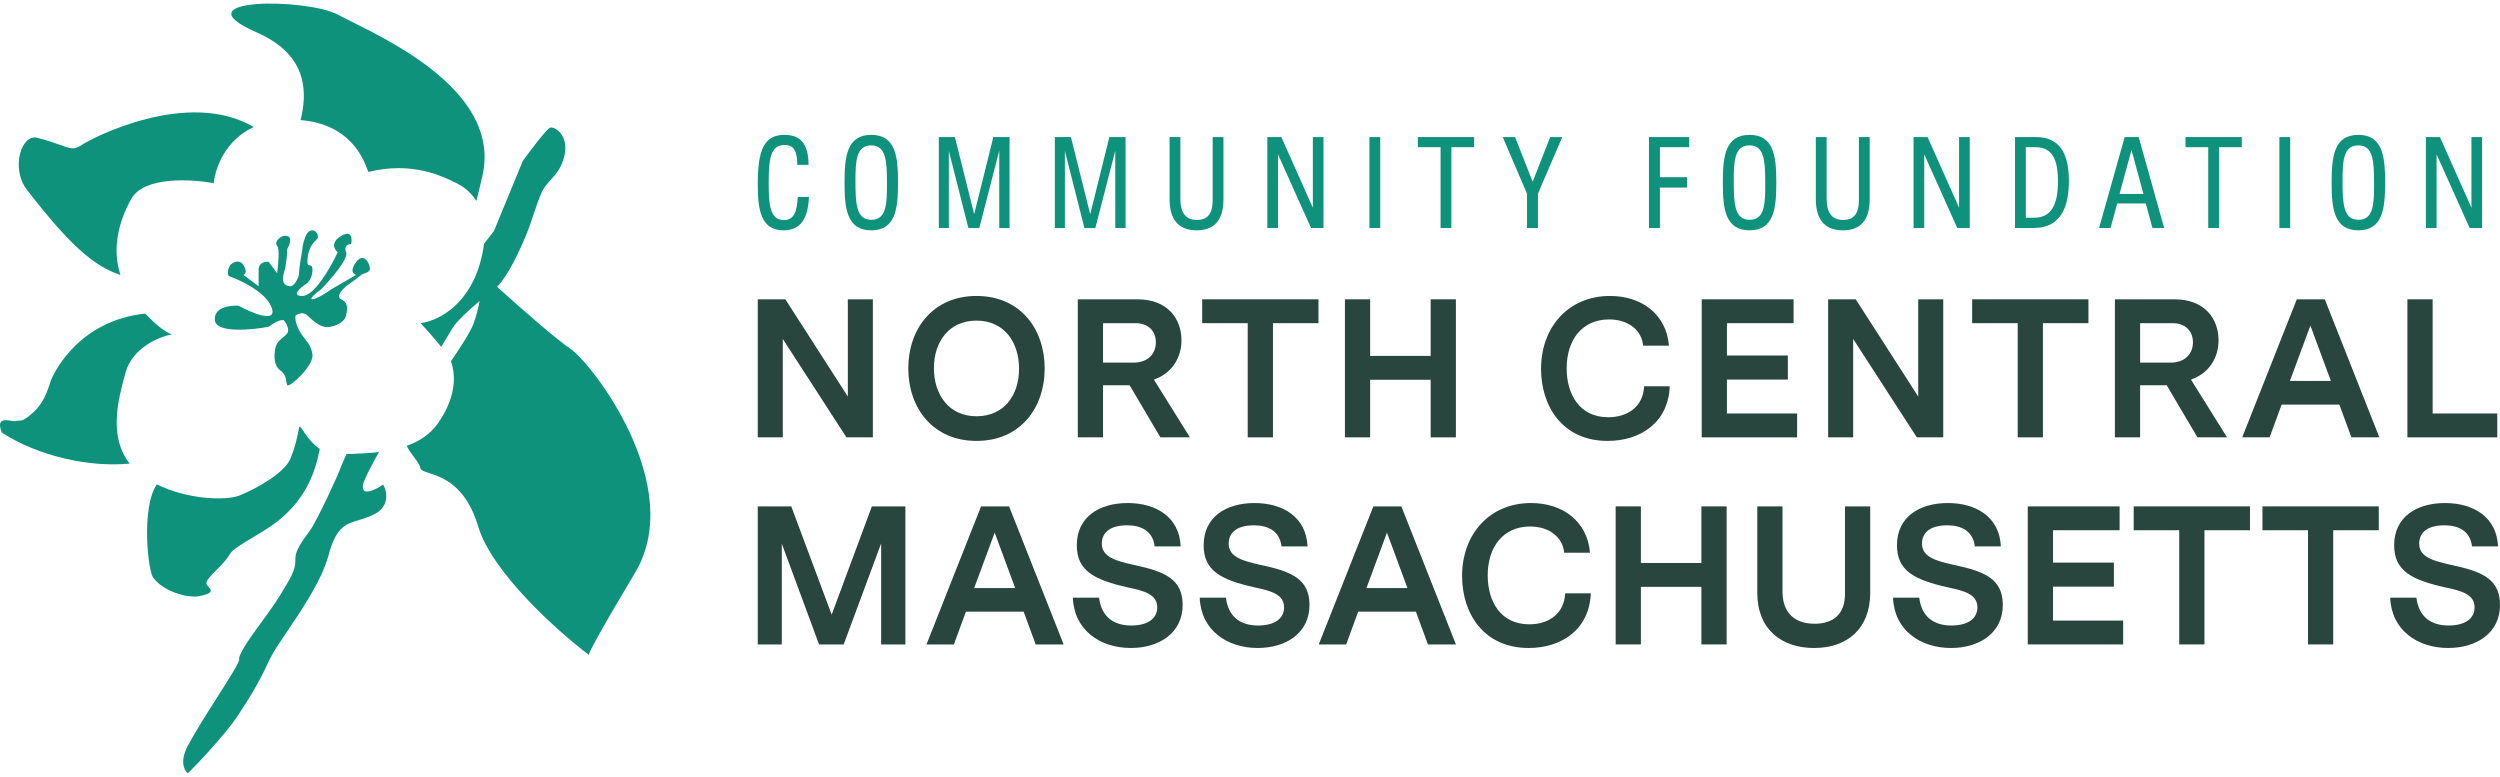 <svg width="679" height="211" viewBox="0 0 679 211" fill="none" xmlns="http://www.w3.org/2000/svg">
<path fill-rule="evenodd" clip-rule="evenodd" d="M81.647 32.613C83.246 25.848 84.265 15.17 69.67 8.778C48.167 -0.64 83.354 -0.64 91.955 4.069C92.913 4.594 94.212 5.24 95.755 6.009C108.058 12.136 135.914 26.008 131.051 47.626C130.417 50.441 129.863 52.73 129.375 54.58C127.687 51.886 125.442 50.45 124.047 49.769C123.964 49.728 123.876 49.685 123.784 49.64L123.678 49.587C120.263 47.905 111.815 43.745 100.088 46.7C99.995 46.564 99.874 46.255 99.704 45.819L99.703 45.818C98.529 42.815 94.978 33.731 81.647 32.613ZM68.902 34.497C51.096 23.998 25.003 37.431 22.128 39.412C20.172 40.759 19.164 40.394 16.45 39.409C14.964 38.87 12.966 38.144 10.019 37.413C5.816 36.37 2.835 45.76 7.339 51.579C18.703 66.261 25.32 72.25 32.717 74.68C30.334 67.479 32.274 60.022 35.672 53.988C39.128 47.851 52.038 48.618 58.06 49.769C58.455 45.531 61.241 38.059 68.902 34.497ZM14.217 102.434C15.164 100.498 21.741 87.058 39.46 85.166C42.813 88.82 45.511 90.435 46.67 90.813C43.266 91.452 35.986 94.418 34.101 101.17C31.962 108.83 29.499 118.702 35.231 125.91C24.223 126.998 10.28 123.86 0.471 117.474C-0.984 113.677 1.243 114.01 2.96 114.267C3.55 114.355 4.08 114.435 4.38 114.334C4.692 114.23 4.922 114.237 5.156 114.244H5.156C5.803 114.263 6.49 114.283 9.072 111.98C11.733 109.606 12.829 106.334 13.543 104.201C13.773 103.514 13.964 102.945 14.154 102.562C14.171 102.528 14.193 102.485 14.217 102.434ZM42.59 131.55C38.259 137.874 40.211 155.49 41.66 156.932C44.159 160.485 50.825 162.573 54.158 161.91C57.491 161.246 57.768 160.527 56.657 159.421C55.546 158.315 55.824 157.762 59.157 154.444C61.228 152.381 61.846 151.42 62.286 150.736C63.117 149.442 63.313 149.137 71.487 144.255C82.207 137.851 85.571 129.006 86.837 121.908C84.68 120.474 83.257 118.358 82.379 117.05C81.711 116.056 81.357 115.529 81.234 116.129C81.182 116.385 81.13 116.655 81.074 116.939L81.074 116.94L81.074 116.943L81.073 116.948L81.072 116.949L81.072 116.949C80.714 118.794 80.237 121.251 78.878 124.568C77.307 128.404 69.844 132.624 65.13 134.542C61.319 136.093 50.827 135.637 42.59 131.55ZM92.485 127.068C93.008 125.845 93.535 124.599 94.066 123.341L94.607 123.321C97.147 123.226 100.023 123.119 102.932 122.762C100.513 127.106 98.809 130.451 98.601 131.6C97.976 135.053 101.989 133.039 104.075 131.6C105.117 133.431 106.029 137.643 101.338 139.841C99.907 140.511 98.617 140.9 97.443 141.255L97.443 141.255C93.803 142.354 91.287 143.114 89.218 150.828C87.411 157.564 82.052 165.498 77.944 171.579C75.83 174.709 74.047 177.348 73.25 179.081C70.904 184.182 68.818 187.991 64.452 194.591C61.476 199.089 53.743 207.408 51.007 210.024C51.007 210.024 48.192 207.905 51.007 202.568C52.996 198.796 56.23 193.718 59.084 189.234C62.266 184.237 64.979 179.977 64.979 179.081C64.718 178.819 65.292 176.805 69.67 170.84C74.763 163.904 75.456 162.742 77.416 159.453C77.563 159.207 77.717 158.949 77.88 158.676C80.226 154.752 80.226 153.575 80.226 151.613C80.226 149.651 81.79 147.296 84.136 144.157C86.012 141.646 91.963 128.769 92.485 127.068ZM122.478 98.106C125.379 93.883 127.865 89.996 128.705 87.651C129.405 85.694 129.91 83.655 130.267 81.749C127.236 84.29 123.891 87.375 122.84 89.221C122.539 89.75 121.484 91.488 119.97 93.98L119.968 93.982L119.834 94.203C118.006 91.92 115.672 89.302 114.228 87.744C118.156 87.36 126.876 83.601 130.332 71.633C130.905 69.649 131.271 67.833 131.467 66.172C132.432 64.979 133.343 63.813 134.178 62.695L141.997 43.702C144.083 40.824 148.487 34.99 149.426 34.677C150.598 34.284 154.508 36.639 153.335 42.132C152.626 45.454 151.059 47.197 149.586 48.837C148.622 49.91 147.698 50.938 147.08 52.335C146.298 54.1 145.712 55.866 145.076 57.779L145.076 57.78C144.441 59.693 143.757 61.752 142.779 64.107C140.995 68.405 137.908 74.992 135.004 77.899C141.615 83.854 151.073 92.154 154.899 94.714C160.763 98.638 186.567 131.993 172.492 155.537C162.559 172.154 160.009 177.165 159.905 177.845C151.403 171.398 133.62 155.499 129.878 142.98C126.518 131.74 120.105 129.646 116.59 128.498C115.196 128.043 114.259 127.737 114.148 127.068C114.007 126.224 113.281 125.26 112.462 124.172C111.757 123.238 110.984 122.211 110.454 121.09C113.817 119.89 116.832 118 118.941 114.979C124.828 106.546 123.264 100.412 122.478 98.106ZM159.981 177.904L159.905 177.845C159.891 177.936 159.92 177.95 159.981 177.904ZM77.096 86.993C77.705 87.726 78.741 89.458 78.01 90.515C77.68 90.992 77.232 91.353 76.771 91.725C75.956 92.383 75.103 93.07 74.811 94.478C74.354 96.679 74.354 99.321 76.182 100.642C77.447 101.556 77.618 102.68 77.754 103.578C77.815 103.978 77.869 104.333 78.01 104.605C78.467 105.485 85.322 99.321 84.865 96.239C84.578 94.303 83.75 93.236 82.834 92.055C82.292 91.356 81.719 90.617 81.209 89.634C80.112 87.521 80.143 86.112 80.295 85.672C80.904 85.231 82.397 84.615 83.494 85.672C84.865 86.993 86.236 88.314 88.064 88.754C89.891 89.194 93.547 87.873 94.004 85.672C94.461 83.47 94.461 82.149 92.633 81.269C91.171 80.564 92.938 78.627 94.004 77.746C95.223 76.866 97.752 75.016 98.117 74.664C98.294 74.494 98.606 74.39 98.95 74.275C99.496 74.093 100.121 73.884 100.402 73.343C100.859 72.463 99.031 68.06 96.746 71.142C94.918 73.608 95.985 74.517 96.746 74.664L89.891 78.627C88.673 79.508 85.962 81.269 84.865 81.269C83.768 81.269 85.931 79.508 87.15 78.627C89.739 75.985 94.736 70.261 94.004 68.5C93.273 66.739 94.614 66.299 95.375 66.299C95.68 64.831 95.558 62.336 92.633 64.097C89.709 65.858 90.805 67.766 91.719 68.5C89.892 72.463 85.413 80.388 82.123 80.388C78.833 80.388 81.666 78.04 83.494 76.866C83.951 76.425 84.865 75.105 84.865 73.343C84.865 72.181 84.483 72.123 84.122 72.069C83.799 72.02 83.494 71.974 83.494 71.142C83.494 69.381 83.951 67.62 84.865 66.299C85.169 65.858 85.474 65.565 85.728 65.32C86.236 64.831 86.54 64.537 86.236 63.657C85.779 62.336 83.951 61.896 83.037 64.097C82.306 65.858 82.123 67.179 82.123 67.62C81.818 69.381 81.209 73.167 81.209 74.224C81.209 75.545 79.838 77.746 78.924 77.746C78.01 77.746 76.182 77.306 77.096 74.224C77.827 71.758 78.01 68.794 78.01 67.62C78.619 66.592 79.472 64.449 78.01 64.097C76.182 63.657 74.354 65.858 75.268 66.739C75.999 67.443 75.573 72.022 75.268 74.224L72.983 71.142C72.069 70.995 70.241 71.23 70.241 73.343V77.746L66.129 74.664C66.586 74.517 67.225 73.784 66.129 72.022C65.032 70.261 63.234 71.289 62.473 72.022C62.016 72.903 61.376 74.752 62.473 75.105C63.844 75.545 72.526 79.067 73.897 83.91C74.994 87.785 68.261 84.938 64.758 83.03C62.473 82.883 57.994 83.47 58.36 86.993C58.726 90.515 68.261 89.634 72.983 88.754C73.897 88.02 75.999 86.64 77.096 86.993Z" fill="#0E927B"/>
<path d="M237.07 81.292H230.271V107.699L213.301 81.292H205.807V118.787H212.605V92.059L229.897 118.787H237.07V81.292Z" fill="#28463E"/>
<path d="M265.212 80.382C253.381 80.382 246.69 89.327 246.69 100.04C246.69 110.806 253.381 119.751 265.212 119.751C277.096 119.751 283.735 110.806 283.735 100.093C283.735 89.327 277.096 80.382 265.212 80.382ZM253.649 99.986C253.649 92.916 257.664 87.077 265.212 87.077C272.867 87.077 276.775 93.076 276.775 100.147C276.775 107.217 272.814 113.056 265.212 113.056C257.61 113.056 253.649 107.057 253.649 99.986Z" fill="#28463E"/>
<path d="M308.898 81.292H292.731V118.787H299.584V104.646H306.811L315.162 118.787H323.192L313.395 103.093C318.213 101.432 320.89 97.254 320.89 92.434C320.89 86.649 317.196 81.292 308.898 81.292ZM299.584 98.486V87.774H308.363C312.057 87.774 313.931 90.077 313.931 92.969C313.931 96.13 311.736 98.486 307.881 98.486H299.584Z" fill="#28463E"/>
<path d="M358.1 81.292H326.515V87.774H338.882V118.787H345.734V87.774H358.1V81.292Z" fill="#28463E"/>
<path d="M395.419 81.292H388.567V96.665H372.132V81.292H365.28V118.787H372.132V103.146H388.567V118.787H395.419V81.292Z" fill="#28463E"/>
<path d="M453.503 104.914H446.543C446.276 110.485 442.047 113.323 436.8 113.323C428.931 113.323 425.505 107.003 425.505 100.04C425.505 92.273 429.734 86.756 437.014 86.756C442.261 86.756 445.901 89.702 446.276 93.88H453.289C452.593 85.417 445.954 80.382 437.282 80.382C425.987 80.382 418.546 88.845 418.546 100.2C418.546 110.27 424.327 119.751 436.64 119.751C445.526 119.751 453.128 114.77 453.503 104.914Z" fill="#28463E"/>
<path d="M462.183 81.292V118.787H488.093V112.306H469.035V103.093H485.577V96.558H469.035V87.774H487.129V81.292H462.183Z" fill="#28463E"/>
<path d="M527.786 81.292H520.987V107.699L504.017 81.292H496.522V118.787H503.321V92.059L520.612 118.787H527.786V81.292Z" fill="#28463E"/>
<path d="M567.223 81.292H535.639V87.774H548.005V118.787H554.857V87.774H567.223V81.292Z" fill="#28463E"/>
<path d="M590.57 81.292H574.403V118.787H581.255V104.646H588.482L596.833 118.787H604.863L595.067 103.093C599.885 101.432 602.561 97.254 602.561 92.434C602.561 86.649 598.868 81.292 590.57 81.292ZM581.255 98.486V87.774H590.035C593.728 87.774 595.602 90.077 595.602 92.969C595.602 96.13 593.407 98.486 589.553 98.486H581.255Z" fill="#28463E"/>
<path d="M638.638 118.787H646.24L631.412 81.292H623.81L608.981 118.787H616.422L619.688 109.895H635.373L638.638 118.787ZM621.936 103.468L627.504 88.416L633.071 103.468H621.936Z" fill="#28463E"/>
<path d="M678.263 112.306H660.704V81.292H653.852V118.787H678.263V112.306Z" fill="#28463E"/>
<path d="M205.807 137.534V175.029H212.338V147.658L222.455 175.029H229.147L239.318 147.604V175.029H245.903V137.534H236.802L225.882 166.941L214.907 137.534H205.807Z" fill="#28463E"/>
<path d="M281.289 175.029H288.891L274.062 137.534H266.46L251.632 175.029H259.073L262.338 166.137H278.024L281.289 175.029ZM264.587 159.71L270.154 144.658L275.722 159.71H264.587Z" fill="#28463E"/>
<path d="M313.605 148.408H320.671C320.35 140.48 314.033 136.624 306.271 136.624C298.508 136.624 292.459 140.427 292.459 148.086C292.459 154.942 297.009 157.46 306.378 159.549C310.66 160.459 314.301 161.37 314.301 164.959C314.301 168.012 311.731 169.887 307.234 169.887C302.523 169.887 299.151 167.583 298.508 162.334H291.389C291.71 171.172 298.83 175.993 307.127 175.993C314.836 175.993 321.206 171.922 321.206 164.316C321.206 157.299 316.388 155.21 307.984 153.443C303.219 152.371 299.258 151.354 299.258 147.658C299.258 144.39 301.827 142.676 306.11 142.676C309.965 142.676 313.123 144.23 313.605 148.408Z" fill="#28463E"/>
<path d="M348.056 148.408H355.123C354.801 140.48 348.484 136.624 340.722 136.624C332.96 136.624 326.911 140.427 326.911 148.086C326.911 154.942 331.461 157.46 340.829 159.549C345.112 160.459 348.752 161.37 348.752 164.959C348.752 168.012 346.183 169.887 341.686 169.887C336.975 169.887 333.602 167.583 332.96 162.334H325.84C326.161 171.172 333.281 175.993 341.579 175.993C349.288 175.993 355.658 171.922 355.658 164.316C355.658 157.299 350.84 155.21 342.435 153.443C337.671 152.371 333.709 151.354 333.709 147.658C333.709 144.39 336.279 142.676 340.562 142.676C344.416 142.676 347.574 144.23 348.056 148.408Z" fill="#28463E"/>
<path d="M387.833 175.029H395.434L380.606 137.534H373.004L358.175 175.029H365.616L368.882 166.137H384.567L387.833 175.029ZM371.13 159.71L376.698 144.658L382.265 159.71H371.13Z" fill="#28463E"/>
<path d="M432.059 161.156H425.1C424.832 166.726 420.603 169.565 415.357 169.565C407.487 169.565 404.061 163.245 404.061 156.281C404.061 148.515 408.29 142.998 415.571 142.998C420.817 142.998 424.457 145.944 424.832 150.122H431.845C431.149 141.659 424.511 136.624 415.838 136.624C404.543 136.624 397.102 145.087 397.102 156.442C397.102 166.512 402.883 175.993 415.196 175.993C424.082 175.993 431.684 171.011 432.059 161.156Z" fill="#28463E"/>
<path d="M468.951 137.534H462.098V152.907H445.664V137.534H438.812V175.029H445.664V159.388H462.098V175.029H468.951V137.534Z" fill="#28463E"/>
<path d="M501.098 137.534V161.263C501.098 166.833 497.94 169.405 492.854 169.405C487.501 169.405 484.128 166.512 484.128 160.674V137.534H477.276V160.995C477.276 170.851 483.753 175.993 492.693 175.993C501.687 175.993 507.95 170.797 507.95 160.995V137.534H501.098Z" fill="#28463E"/>
<path d="M536.363 148.408H543.429C543.108 140.48 536.791 136.624 529.029 136.624C521.267 136.624 515.218 140.427 515.218 148.086C515.218 154.942 519.768 157.46 529.136 159.549C533.419 160.459 537.059 161.37 537.059 164.959C537.059 168.012 534.489 169.887 529.993 169.887C525.282 169.887 521.909 167.583 521.267 162.334H514.147C514.468 171.172 521.588 175.993 529.886 175.993C537.594 175.993 543.965 171.922 543.965 164.316C543.965 157.299 539.147 155.21 530.742 153.443C525.978 152.371 522.016 151.354 522.016 147.658C522.016 144.39 524.586 142.676 528.868 142.676C532.723 142.676 535.881 144.23 536.363 148.408Z" fill="#28463E"/>
<path d="M550.74 137.534V175.029H576.65V168.548H557.592V159.335H574.134V152.8H557.592V144.015H575.686V137.534H550.74Z" fill="#28463E"/>
<path d="M611.097 137.534H579.512V144.015H591.878V175.029H598.73V144.015H611.097V137.534Z" fill="#28463E"/>
<path d="M646.071 137.534H614.486V144.015H626.852V175.029H633.705V144.015H646.071V137.534Z" fill="#28463E"/>
<path d="M671.398 148.408H678.465C678.143 140.48 671.827 136.624 664.064 136.624C656.302 136.624 650.253 140.427 650.253 148.086C650.253 154.942 654.803 157.46 664.171 159.549C668.454 160.459 672.094 161.37 672.094 164.959C672.094 168.012 669.525 169.887 665.028 169.887C660.317 169.887 656.944 167.583 656.302 162.334H649.182C649.503 171.172 656.623 175.993 664.921 175.993C672.63 175.993 679 171.922 679 164.316C679 157.299 674.182 155.21 665.777 153.443C661.013 152.371 657.051 151.354 657.051 147.658C657.051 144.39 659.621 142.676 663.904 142.676C667.758 142.676 670.916 144.23 671.398 148.408Z" fill="#28463E"/>
<path d="M216.527 44.777H219.6C219.6 39.344 217.609 36.628 213.105 36.628C207.413 36.628 205.807 40.826 205.807 50.103C205.807 56.912 206.61 62.556 212.825 62.556C217.4 62.556 219.495 59.381 219.705 53.49H216.667C216.492 57.37 215.689 59.769 212.93 59.769C209.054 59.769 208.775 55.395 208.775 49.786C208.775 43.33 209.194 39.379 213.105 39.379C215.863 39.379 216.527 41.425 216.527 44.777Z" fill="#0E927B"/>
<path d="M236.638 36.628C229.968 36.628 229.375 42.625 229.375 49.609C229.375 56.559 229.968 62.556 236.638 62.556C243.308 62.556 243.901 56.559 243.901 49.574C243.901 42.625 243.308 36.628 236.638 36.628ZM232.343 49.186C232.343 43.93 232.482 39.485 236.603 39.485C240.723 39.485 240.898 43.824 240.898 50.068C240.898 55.254 240.793 59.699 236.673 59.699C232.552 59.699 232.343 55.324 232.343 49.186Z" fill="#0E927B"/>
<path d="M274.189 37.227H269.789L264.586 58.182L259.348 37.227H254.983V61.921H257.707V41.002L263.015 61.921H265.983L271.395 40.931V61.921H274.189V37.227Z" fill="#0E927B"/>
<path d="M305.703 37.227H301.303L296.1 58.182L290.862 37.227H286.497V61.921H289.221V41.002L294.528 61.921H297.496L302.909 40.931V61.921H305.703V37.227Z" fill="#0E927B"/>
<path d="M329.359 37.227V54.372C329.359 58.217 327.823 59.734 325.099 59.734C322.236 59.734 320.594 58.076 320.594 53.949V37.227H317.661V54.09C317.661 60.051 320.455 62.556 324.994 62.556C329.604 62.556 332.292 60.016 332.292 54.09V37.227H329.359Z" fill="#0E927B"/>
<path d="M359.464 37.227H356.566V56.418L348.01 37.227H344.204V61.921H347.102V41.919L356.077 61.921H359.464V37.227Z" fill="#0E927B"/>
<path d="M374.87 37.227H371.937V61.921H374.87V37.227Z" fill="#0E927B"/>
<path d="M400.375 37.227H385.08V39.979H391.261V61.921H394.194V39.979H400.375V37.227Z" fill="#0E927B"/>
<path d="M424.305 37.227H421.022L416.273 49.363L411.489 37.227H408.137L414.737 52.608V61.921H417.705V52.608L424.305 37.227Z" fill="#0E927B"/>
<path d="M447.858 37.227V61.921H450.826V50.95H458.194V48.128H450.826V39.979H458.788V37.227H447.858Z" fill="#0E927B"/>
<path d="M475.182 36.628C468.513 36.628 467.919 42.625 467.919 49.609C467.919 56.559 468.513 62.556 475.182 62.556C481.852 62.556 482.446 56.559 482.446 49.574C482.446 42.625 481.852 36.628 475.182 36.628ZM470.887 49.186C470.887 43.93 471.027 39.485 475.147 39.485C479.268 39.485 479.442 43.824 479.442 50.068C479.442 55.254 479.338 59.699 475.217 59.699C471.097 59.699 470.887 55.324 470.887 49.186Z" fill="#0E927B"/>
<path d="M504.876 37.227V54.372C504.876 58.217 503.34 59.734 500.616 59.734C497.753 59.734 496.112 58.076 496.112 53.949V37.227H493.178V54.09C493.178 60.051 495.972 62.556 500.512 62.556C505.121 62.556 507.81 60.016 507.81 54.09V37.227H504.876Z" fill="#0E927B"/>
<path d="M534.981 37.227H532.083V56.418L523.528 37.227H519.721V61.921H522.62V41.919L531.594 61.921H534.981V37.227Z" fill="#0E927B"/>
<path d="M553.006 37.227H547.279V61.921H552.377C560.199 61.921 561.91 55.395 561.91 49.151C561.91 43.083 560.304 37.227 553.006 37.227ZM550.212 59.134V39.979H552.796C557.406 39.979 558.942 43.26 558.942 49.257C558.942 55.465 557.231 59.134 552.447 59.134H550.212Z" fill="#0E927B"/>
<path d="M584.605 61.921H587.783L580.869 37.227H577.063L570.114 61.921H573.221L575.037 55.254H582.789L584.605 61.921ZM575.666 52.679L578.913 40.72L582.161 52.679H575.666Z" fill="#0E927B"/>
<path d="M608.872 37.227H593.578V39.979H599.758V61.921H602.692V39.979H608.872V37.227Z" fill="#0E927B"/>
<path d="M622.012 37.227H619.078V61.921H622.012V37.227Z" fill="#0E927B"/>
<path d="M640.533 36.628C633.864 36.628 633.27 42.625 633.27 49.609C633.27 56.559 633.864 62.556 640.533 62.556C647.203 62.556 647.797 56.559 647.797 49.574C647.797 42.625 647.203 36.628 640.533 36.628ZM636.238 49.186C636.238 43.93 636.378 39.485 640.498 39.485C644.619 39.485 644.793 43.824 644.793 50.068C644.793 55.254 644.689 59.699 640.568 59.699C636.448 59.699 636.238 55.324 636.238 49.186Z" fill="#0E927B"/>
<path d="M674.138 37.227H671.24V56.418L662.685 37.227H658.879V61.921H661.777V41.919L670.751 61.921H674.138V37.227Z" fill="#0E927B"/>
</svg>
